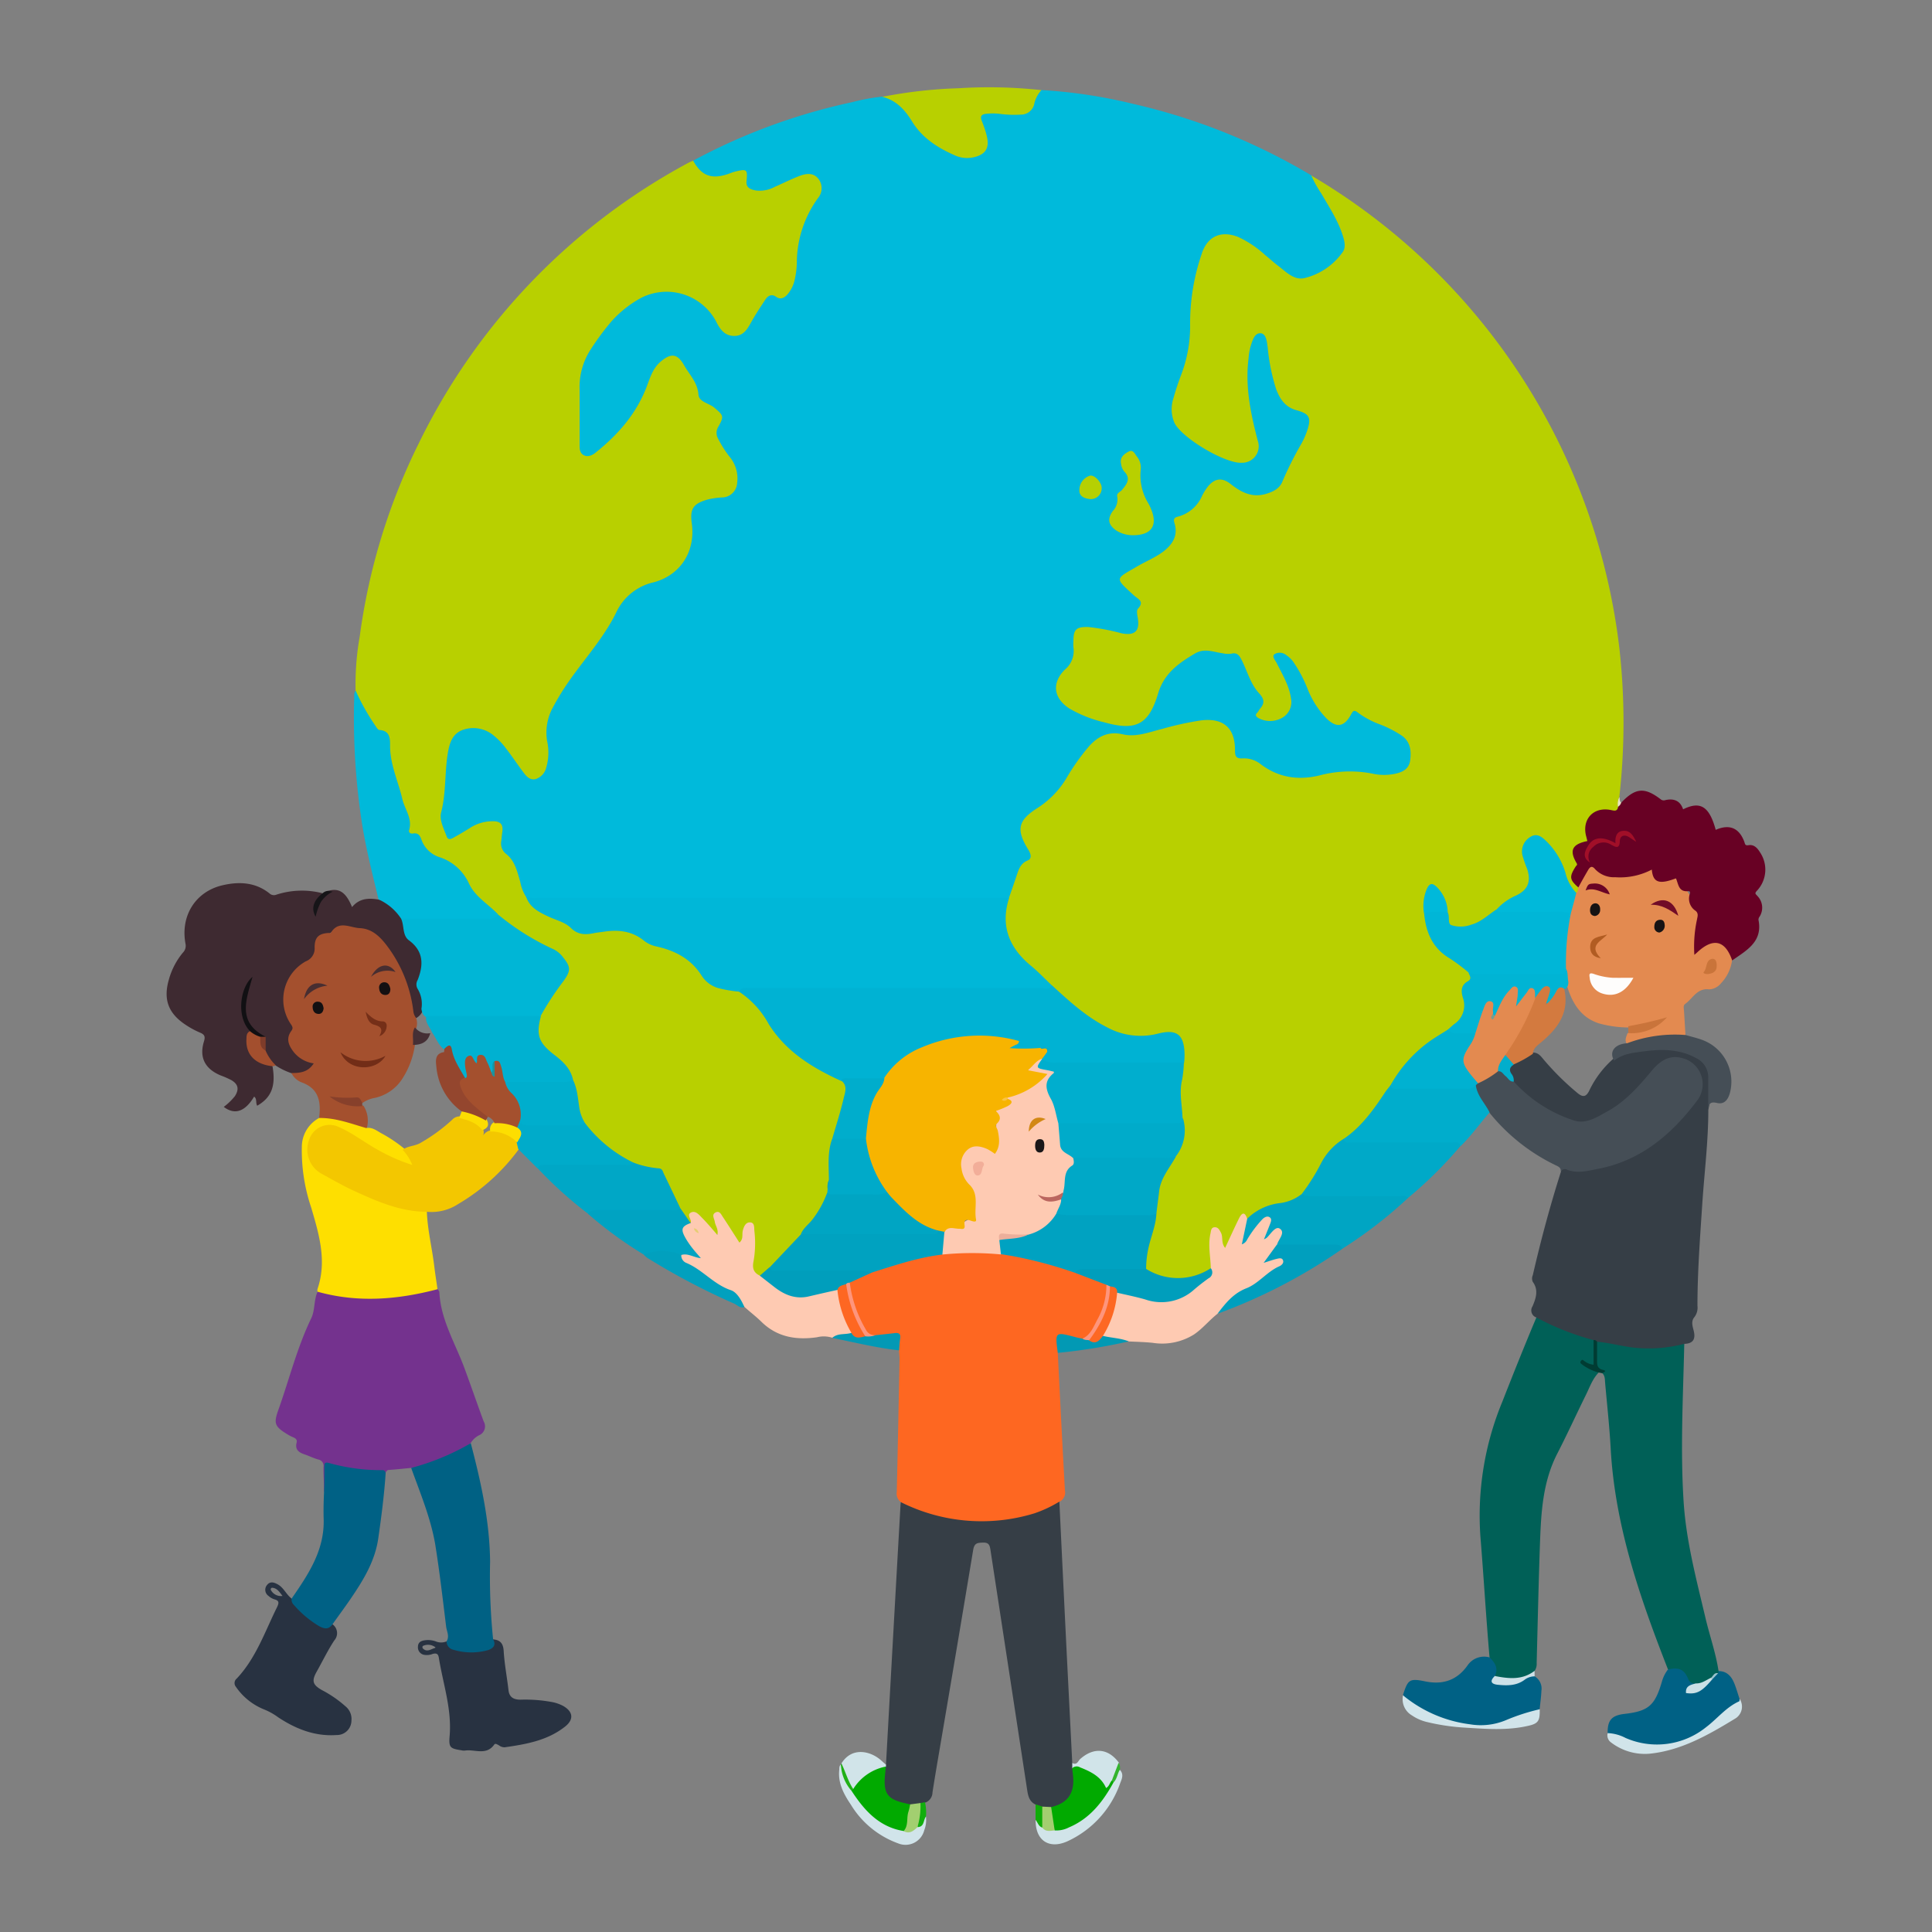 <svg id="Laag_1" data-name="Laag 1" xmlns="http://www.w3.org/2000/svg" viewBox="0 0 400 400"><rect x="0" y="0" width="400" height="400" fill="#808080" stroke="none"/><defs><style>.cls-1{fill:#283241;}.cls-2{fill:#00badb;}.cls-3{fill:#b8d000;}.cls-4{fill:#fe6721;}.cls-5{fill:#363e46;}.cls-6{fill:#74328e;}.cls-7{fill:#3e2a31;}.cls-8{fill:#006057;}.cls-9{fill:#e38a50;}.cls-10{fill:#a4502e;}.cls-11{fill:#680124;}.cls-12{fill:#fedf00;}.cls-13{fill:#454e56;}.cls-14{fill:#00b9da;}.cls-15{fill:#f3c700;}.cls-16{fill:#006184;}.cls-17{fill:#006185;}.cls-18{fill:#fecab2;}.cls-19{fill:#00a9c8;}.cls-20{fill:#00adcc;}.cls-21{fill:#00a5c3;}.cls-22{fill:#00a7c6;}.cls-23{fill:#00abca;}.cls-24{fill:#00a3c2;}.cls-25{fill:#009fbe;}.cls-26{fill:#01a0be;}.cls-27{fill:#d1e4ea;}.cls-28{fill:#d1e4e9;}.cls-29{fill:#0299b4;}.cls-30{fill:#0399b5;}.cls-31{fill:#a34f2e;}.cls-32{fill:#cde1e8;}.cls-33{fill:#003c33;}.cls-34{fill:#161518;}.cls-35{fill:#0fac08;}.cls-36{fill:#11ae0d;}.cls-37{fill:#20b017;}.cls-38{fill:#32b42c;}.cls-39{fill:#e7e2c1;}.cls-40{fill:#00b7d8;}.cls-41{fill:#b6d003;}.cls-42{fill:#00b2d3;}.cls-43{fill:#00aece;}.cls-44{fill:#00b6d7;}.cls-45{fill:#00a2c1;}.cls-46{fill:#00a8c7;}.cls-47{fill:#00b1d1;}.cls-48{fill:#00b4d4;}.cls-49{fill:#009ebc;}.cls-50{fill:#00b6d6;}.cls-51{fill:#00a2c0;}.cls-52{fill:#00aecd;}.cls-53{fill:#00aac9;}.cls-54{fill:#fe957c;}.cls-55{fill:#d37a3f;}.cls-56{fill:#02aecc;}.cls-57{fill:#01aa00;}.cls-58{fill:#a2cf70;}.cls-59{fill:#a3ce70;}.cls-60{fill:#111013;}.cls-61{fill:#7f3c2a;}.cls-62{fill:#cbe0e6;}.cls-63{fill:#99c2cd;}.cls-64{fill:#fefdfc;}.cls-65{fill:#c9743b;}.cls-66{fill:#710c27;}.cls-67{fill:#c9743a;}.cls-68{fill:#b15c22;}.cls-69{fill:#6a0425;}.cls-70{fill:#161313;}.cls-71{fill:#171314;}.cls-72{fill:#722d17;}.cls-73{fill:#87402b;}.cls-74{fill:#452f35;}.cls-75{fill:#752f18;}.cls-76{fill:#141012;}.cls-77{fill:#482e31;}.cls-78{fill:#472e31;}.cls-79{fill:#121012;}.cls-80{fill:#a10f28;}.cls-81{fill:#fdde01;}.cls-82{fill:#fcdc02;}.cls-83{fill:#fd6823;}.cls-84{fill:#fe6722;}.cls-85{fill:#e7cd74;}.cls-86{fill:#f7b400;}.cls-87{fill:#ecaf9b;}.cls-88{fill:#bb665f;}.cls-89{fill:#799e8e;}.cls-90{fill:#94462e;}.cls-91{fill:#1d929c;}.cls-92{fill:#f2ae99;}.cls-93{fill:#1a1719;}.cls-94{fill:#d28814;}.cls-95{fill:#fbc341;}</style></defs><g id="niZhZF"><path class="cls-1" d="M116.57,353.18a8.19,8.19,0,0,0-2.18-.77,30.33,30.33,0,0,0-6.59-.51c-1.29,0-2.34-.37-2.52-1.95-.31-2.72-.84-5.43-1-8.17-.11-1.59-.76-2.25-2.22-2.37,0,.89-.1,1.69-1.2,1.85a11,11,0,0,1-2.63.35c-2-.23-4.35.38-5.8-1.77a2.86,2.86,0,0,1-2.06.05,4.72,4.72,0,0,0-2.47-.28c-.75.12-1.36.41-1.37,1.35a1.56,1.56,0,0,0,1.31,1.66,3.28,3.28,0,0,0,1.76-.2c.7-.17,1.11-.07,1.25.76.86,5.4,2.72,10.64,2.24,16.25-.21,2.39.12,2.59,2.45,2.95a2.14,2.14,0,0,0,.71.06c2-.33,4.43,1.1,6.08-1.25.22-.32.66,0,1,.18a1.85,1.85,0,0,0,1.16.39c4.45-.64,8.87-1.4,12.53-4.31C118.84,356,118.68,354.37,116.57,353.18ZM90,341.21c-.8.24-1.6.92-2.43.1-.17-.17-.15-.53.11-.59a2.48,2.48,0,0,1,2.48.35C90.13,341.14,90.09,341.2,90,341.21Z"/><path class="cls-1" d="M71.51,353.26a23.89,23.89,0,0,0-4.85-3.34c-2-1.13-2.15-1.95-1.06-3.88,1.19-2.13,2.26-4.34,3.59-6.38a2.26,2.26,0,0,0-.35-3.37,3.37,3.37,0,0,1-3.48-.53,22.46,22.46,0,0,1-5-4.81c-1.14-.86-1.65-2.34-3-3-.75-.39-1.5-.55-2.09.23a1.53,1.53,0,0,0,.31,2.23,3.23,3.23,0,0,0,1.23.71c.93.26,1,.64.6,1.52-2.54,5.1-4.37,10.6-8.38,14.87a1.21,1.21,0,0,0-.18,1.74,12.88,12.88,0,0,0,5.78,4.65,13.17,13.17,0,0,1,2.95,1.64c3.61,2.39,7.59,4,12.1,3.68a3,3,0,0,0,3.08-3A3.36,3.36,0,0,0,71.51,353.26Zm-15.41-24c-.13-.2,0-.55.26-.53,1.07.08,1.53.95,2.13,1.69A2.35,2.35,0,0,1,56.1,329.23Z"/><path class="cls-2" d="M143.51,33.26a124.28,124.28,0,0,1,32.88-12.1A41,41,0,0,1,182.71,20c3.15,0,4.8,2.19,6.26,4.44a20,20,0,0,0,8.24,7,6.1,6.1,0,0,0,4.86.41A2.5,2.5,0,0,0,204,28.67a19.28,19.28,0,0,0-1.14-3.57,1.31,1.31,0,0,1,1.06-2,6.21,6.21,0,0,1,2.84-.12c.88.19,1.79.12,2.67.23,2.48.29,4.18-.5,4.83-3.08a1.75,1.75,0,0,1,1.4-1.48,104.5,104.5,0,0,1,18.87,2.84,127,127,0,0,1,37,14.84,45.54,45.54,0,0,1,6.82,11.74c1.09,2.62.46,4.58-1.71,6.39a32.61,32.61,0,0,1-3.83,2.65c-2.44,1.47-4.66,1.1-6.85-.49-2-1.48-3.89-3.17-5.87-4.72a13.85,13.85,0,0,0-4.65-2.64,4.5,4.5,0,0,0-5.9,2.9,40,40,0,0,0-2.6,14.22,36,36,0,0,1-2.56,13.29,13.52,13.52,0,0,0-1.12,5.76A5,5,0,0,0,245,89.22a35.55,35.55,0,0,0,9.69,5.71,5.75,5.75,0,0,0,1.93.37c2.4,0,3.7-1.56,3.35-3.92-.46-3-1.92-5.87-2-8.91-.1-3.61-.35-7.28.53-10.85.32-1.31.82-3,2.51-2.83s1.74,1.8,2,3.07a58.25,58.25,0,0,0,1.38,7.39c.81,2.66,1.95,4.79,5,5.49,2,.46,2.6,1.92,1.94,4.1a31.22,31.22,0,0,1-2.85,6A45,45,0,0,0,266.35,99a6.51,6.51,0,0,1-8.78,3.49,16,16,0,0,1-2.76-1.65c-1.95-1.35-3.36-1.09-4.72.84a11.77,11.77,0,0,0-.72,1.24,8.38,8.38,0,0,1-4.46,4.21,1.37,1.37,0,0,0-1.09,1.6c.45,3.4-1.54,5.35-4.17,6.87-1.81,1-3.77,1.82-5.5,3s-1.84,1.51-.34,3.13a5.07,5.07,0,0,0,1.06,1c1.37.88,2.32,1.86,1.29,3.64-.32.56-.08,1.29,0,1.94a2.88,2.88,0,0,1-3.58,3.41c-1.3-.2-2.57-.56-3.86-.83-.47-.1-.93-.23-1.4-.32-3.88-.67-4.62-.11-4.56,3.78a6.18,6.18,0,0,1-1.74,4.53c-2.8,3.06-2.31,5.85,1.39,7.82a30.6,30.6,0,0,0,9.7,3.11,5.71,5.71,0,0,0,6.06-3.21,23.22,23.22,0,0,0,1.57-4c1.36-4.51,5.15-6.36,8.93-8.21a3.37,3.37,0,0,1,2.13,0,10.37,10.37,0,0,0,3,.47c2.21-.22,3.44.79,4.23,2.76a24,24,0,0,0,3.75,6.7c.82,1,.14,1.78-.33,2.6-.76,1.33-.54,1.76,1,1.94,3,.35,4.77-1.63,4.28-4.61-.39-2.36-1.73-4.31-2.65-6.45-.35-.8-1.37-1.74-.32-2.54s2.07-.35,3,.24a6.7,6.7,0,0,1,2.26,2.74c1,1.84,1.89,3.73,2.8,5.62a14,14,0,0,0,3.37,4.82c1.48,1.25,2.7,1.23,3.79-.38.94-1.39,1.83-1.45,3.09-.58a47.9,47.9,0,0,0,6.44,3.14c2,1,3.68,2.2,4,4.65a4.37,4.37,0,0,1-3.32,5.16,9.73,9.73,0,0,1-4.45.2,26.79,26.79,0,0,0-11.92.26,13.14,13.14,0,0,1-11.12-1.83,9.83,9.83,0,0,0-5-1.82c-1.17,0-1.47-.77-1.57-1.77-.54-5.29-1.87-6.38-7.11-5.87-3.11.31-6.06,1.35-9.08,2.07a17.74,17.74,0,0,1-7.8.55,5,5,0,0,0-4.41,1.55,25.2,25.2,0,0,0-4.58,6,23.47,23.47,0,0,1-7.91,8.39c-2.79,1.71-3.16,4-1.36,6.81,1.13,1.77,1,2.55-.6,4-.79.68-.92,1.65-1.35,2.48-.83,1.6-.67,3.72-2.51,4.79a11.36,11.36,0,0,1-2.85.18H112.56a9.81,9.81,0,0,1-3.37-.3c-1.15-.49-1.39-1.58-1.67-2.61-.71-2.62-1.55-5.13-3.59-7.11-1-1-.59-2.37-.53-3.61.1-2-.26-2.35-2.18-2.26a7.42,7.42,0,0,0-3.68,1.29,23.29,23.29,0,0,1-2.94,1.72c-1.67.74-2.37.42-2.94-1.35a10.18,10.18,0,0,1-.37-6.32c.94-3,.27-6.2.89-9.26.06-.29.06-.59.12-.89.42-2.27,1.19-4.3,3.63-5.13a6.83,6.83,0,0,1,6.72,1.38,20.44,20.44,0,0,1,4.18,4.89,20.05,20.05,0,0,0,2.12,2.89c1.22,1.27,2.45,1.11,3.35-.42a6.36,6.36,0,0,0,.63-4.71c-1-4.44.75-8.09,3-11.66,2.35-3.76,5.19-7.17,7.73-10.79a51.77,51.77,0,0,0,4.79-7.78,5.57,5.57,0,0,1,3.94-3.33c.93-.23,1.8-.67,2.73-.88,3.46-.81,5.44-3.39,7.17-6.13,1.09-1.75.6-3.86.43-5.81-.25-3,.11-3.77,2.84-5a10.33,10.33,0,0,1,2.94-.79c3.38-.4,4.68-2.82,3.22-6a18.16,18.16,0,0,0-2.09-3.13c-1.35-1.87-2.35-3.77-1-6.11a1.51,1.51,0,0,0-.46-1.94A7.88,7.88,0,0,0,146.45,84a5.36,5.36,0,0,1-2.78-3.89c-.5-2-1.94-3.54-3.16-5.16a1.77,1.77,0,0,0-2.57-.33,6.74,6.74,0,0,0-3,3.9c-1.72,5.63-5.31,10-9.42,14a9.29,9.29,0,0,1-2.76,2c-1.57.65-3,.06-3.1-1.56-.2-5.73-1.28-11.68.54-17.12a25,25,0,0,1,12.66-14.76,11.87,11.87,0,0,1,15.36,4.54,18.16,18.16,0,0,0,1.26,2c1.54,1.91,3.49,1.9,4.91-.1,1.17-1.66,2.07-3.49,3.23-5.17.82-1.19,1.69-1.93,3.27-1.36,1.21.43,1.92-.45,2.41-1.38a10.26,10.26,0,0,0,1-4.15c.14-1.9.28-3.82.59-5.7A19.3,19.3,0,0,1,168.18,42a5.64,5.64,0,0,0,1.14-3,1.94,1.94,0,0,0-2.11-2.29,6.58,6.58,0,0,0-3.27.84,42.38,42.38,0,0,1-4.43,1.93,5.51,5.51,0,0,1-3.35.29c-1.18-.31-2.17-.95-2-2.35.17-1.58-.59-1.7-1.81-1.42-.94.22-1.83.57-2.76.8a5.43,5.43,0,0,1-5.81-2.22A1.32,1.32,0,0,1,143.51,33.26Z"/><path class="cls-3" d="M208.89,185.9c.53-1.52,1.05-3,1.57-4.55.44-1.28.76-2.53,2.26-3.18,1.07-.45.66-1.47.15-2.3-2.52-4.09-2.14-6,1.94-8.59a18.78,18.78,0,0,0,5.94-6.09,45.69,45.69,0,0,1,4.75-6.71c1.88-2.07,4-3.13,7-2.44,2.78.64,5.53-.5,8.24-1.16a62.38,62.38,0,0,1,8-1.74c4.43-.51,6.88,1.46,6.95,5.93,0,1.28,0,2.09,1.73,1.94a5.59,5.59,0,0,1,3.66,1.26c3.9,2.91,8.16,3.36,12.74,2.11a24.54,24.54,0,0,1,10.82-.11,11.09,11.09,0,0,0,4.1-.05c1.65-.33,3-1,3.23-2.85s.08-3.7-1.65-5a23,23,0,0,0-4.59-2.38,18,18,0,0,1-4.56-2.43c-.88-.73-1.09-.3-1.49.43-1.42,2.56-3,2.77-5.09.71a18.65,18.65,0,0,1-3.9-6.15,27,27,0,0,0-2.93-5.52,5.37,5.37,0,0,0-1.41-1.36,2.12,2.12,0,0,0-2.5-.22c-.57.49.21,1.29.5,1.87,1.16,2.35,2.55,4.59,2.93,7.24a3.74,3.74,0,0,1-1.73,4,5.06,5.06,0,0,1-5.09.06c-.56-.39-.57-.65-.13-1.1.21-.2.3-.51.5-.73,1-1.12,1-2-.12-3.22-1.81-1.94-2.46-4.6-3.64-6.93-.47-.92-.93-1.62-2.16-1.3a4.89,4.89,0,0,1-1.78-.09c-1.91-.25-3.75-1.12-5.72.05-3.39,2-6.39,4.11-7.63,8.26-1.94,6.51-4.63,7.82-11.11,6a26.28,26.28,0,0,1-7.28-2.88c-3.29-2.14-3.69-5.3-.9-8.06a5,5,0,0,0,1.75-4.62,8.67,8.67,0,0,1,0-1.25c0-2.47.6-3,3.1-2.93a44,44,0,0,1,6.83,1.29c2.77.55,3.84-.43,3.4-3.14-.11-.64-.3-1.56,0-1.91,1.46-1.56.06-2-.84-2.82-4-3.68-3.86-3.3.59-5.9,1.79-1.06,3.75-1.84,5.44-3.08,2-1.51,3.21-3.37,2.39-6-.23-.74-.05-1.11.7-1.29a7.51,7.51,0,0,0,5-4.26,11.75,11.75,0,0,1,1.25-2c1.39-1.69,2.92-1.89,4.65-.53,2.2,1.73,4.46,2.94,7.4,2.06,1.52-.46,2.84-1.13,3.4-2.64a73.11,73.11,0,0,1,3.93-7.81,16.82,16.82,0,0,0,1.15-2.61c.89-2.71.52-3.5-2.22-4.25-2.29-.63-3.39-2.27-4.17-4.28A40.62,40.62,0,0,1,262.47,72c-.17-1.17-.27-2.87-1.43-3-1.33-.12-1.75,1.57-2.13,2.75a12.54,12.54,0,0,0-.41,2.45c-.74,5.85.45,11.48,1.92,17.09a3.42,3.42,0,0,1-3.31,4.52c-3.47.22-12.63-5.24-14-8.37a7.18,7.18,0,0,1-.19-4.9c.46-1.66,1-3.3,1.62-4.92a28.21,28.21,0,0,0,1.86-10.49,44.34,44.34,0,0,1,2.4-14.57c1.16-3.64,4-4.91,7.57-3.49A22,22,0,0,1,262,52.86c.89.71,1.72,1.49,2.62,2.17,1.65,1.25,3.3,3.06,5.48,2.54a13.6,13.6,0,0,0,7.84-5.31c.76-1,.44-2.29.08-3.45-1-3.18-2.82-5.9-4.45-8.73a24.41,24.41,0,0,1-2.08-3.74,131.38,131.38,0,0,1,63.77,97.75,138.06,138.06,0,0,1,0,30.95c-.37.63.08,1.24.07,1.86a1.39,1.39,0,0,1-1.79,1.27,7.59,7.59,0,0,0-1.07-.08c-2.65,0-4.23,1.87-3.72,4.47.25,1.29.3,2.12-1.29,2.48a1.79,1.79,0,0,0-1.16,2.71,2.37,2.37,0,0,1-.18,2.63c-.9,1.39.36,2.31.86,3.38a1,1,0,0,1-.47,1.19c-1.64-.35-1.92-1.83-2.37-3a20.88,20.88,0,0,0-2.61-5.45,13,13,0,0,0-1.77-2c-.69-.61-1.44-1.18-2.41-.79a2.76,2.76,0,0,0-1.62,2.39,6.87,6.87,0,0,0,.59,3c1.2,3.82.71,5.08-2.75,7a17.38,17.38,0,0,0-3.68,2.82c-1.94,1.48-3.84,3-6.41,3.3-3.24.32-3.53.09-4.13-3a7.44,7.44,0,0,0-2-4.68c-.87-.82-1.44-.64-1.83.44a12.44,12.44,0,0,0-.34,4.25,11.37,11.37,0,0,0,5.89,9.55,9,9,0,0,1,3.25,2.71,1.8,1.8,0,0,1-.39,2.4,2.43,2.43,0,0,0-.7,2.43c.82,3.21-.43,5.51-3.14,7.18a33.21,33.21,0,0,0-12,11.46c-1.57,2.18-3,4.46-4.65,6.58a21.78,21.78,0,0,1-5.1,4.72c-2.6,1.57-4.07,4.06-5.47,6.61a22.59,22.59,0,0,1-3.29,4.82,8.45,8.45,0,0,1-4,1.85,12.28,12.28,0,0,0-6.65,2.79,1.11,1.11,0,0,1-.83.26c-.79-.39-1.2,0-1.53.69q-1,2.07-2,4.2c-.22.5-.43,1.24-1.2,1.07-.61-.14-.68-.76-.77-1.3-.15-.79-.05-2-1-2s-.54,1.26-.75,1.95a6.55,6.55,0,0,0,0,2.82,4.19,4.19,0,0,1-.34,3.12c-3.16,2.8-9.47,2.47-12.56.8a2.11,2.11,0,0,1-1-1c-.57-2.18.2-4.22.71-6.28a44,44,0,0,0,1.23-5.19c.2-4.43,1.18-8.6,4.12-12.11a9.9,9.9,0,0,0,1.37-7.94c-.86-3.68-.36-7.34.23-11a20.36,20.36,0,0,0,0-3.22c-.29-2.39-1.65-3.52-3.95-2.85-5.59,1.61-10.44.17-15-3.05a57.75,57.75,0,0,1-8.35-7,61.14,61.14,0,0,1-7.18-6.94C207.45,193.92,206.89,189,208.89,185.9Z"/><path class="cls-3" d="M143.51,33.26c1.67,3.06,3.7,3.89,7,2.84.56-.18,1.11-.43,1.68-.57,2.46-.61,2.61-.47,2.37,2-.14,1.39.9,1.69,1.88,1.9a6.52,6.52,0,0,0,4-.76c1.69-.73,3.34-1.57,5.06-2.23,1.37-.52,2.86-.77,3.94.58a3.18,3.18,0,0,1-.09,4,23,23,0,0,0-4.37,12.83,17.6,17.6,0,0,1-.45,4.08A6.85,6.85,0,0,1,163,61c-.71.76-1.46,1.06-2.35.43s-1.67-.21-2.21.62c-.91,1.39-1.84,2.78-2.67,4.22s-1.57,3.22-3.64,3.28-3.08-1.39-3.87-3a11.62,11.62,0,0,0-15.52-4.88,23.05,23.05,0,0,0-6.14,4.86,54.79,54.79,0,0,0-4.26,5.75A14.26,14.26,0,0,0,120,80.71c0,3.71,0,7.41,0,11.12,0,.91-.06,1.91.84,2.4s1.89,0,2.63-.65c4.38-3.52,8-7.62,10.18-12.91.82-2,1.31-4.22,3.08-5.75,2.12-1.85,3.51-1.76,4.88.66,1.12,2,2.82,3.58,3,6.14.11,1.52,2.22,1.75,3.33,2.72,1.88,1.62,2,1.74.73,4a2.39,2.39,0,0,0,0,2.37A22.51,22.51,0,0,0,151,94.5a7,7,0,0,1,1.62,5.49,3.17,3.17,0,0,1-3.2,3,17.75,17.75,0,0,0-2.82.41c-3.1.85-3.79,1.93-3.37,5,.77,5.66-2.22,10.59-7.81,12.14a11.29,11.29,0,0,0-7.87,6.33c-2.79,5.67-7.27,10.32-10.73,15.61-.85,1.3-1.63,2.64-2.36,4a10.84,10.84,0,0,0-1.19,6.92,11.1,11.1,0,0,1-.17,5.49,3.32,3.32,0,0,1-2.2,2.41c-1.24.29-2-.65-2.62-1.51-1.19-1.58-2.27-3.22-3.48-4.78a14.35,14.35,0,0,0-2.44-2.6,6.54,6.54,0,0,0-6.53-1.3c-2.23.8-2.79,2.85-3.12,4.86-.66,4-.33,8.2-1.38,12.24-.41,1.57.56,3.36,1.16,5,.27.73.84.53,1.33.26,1.15-.64,2.28-1.29,3.4-2a8.62,8.62,0,0,1,4.89-1.44c1.64,0,2.1.81,1.88,2.29-.1.58-.13,1.18-.2,1.77a2.75,2.75,0,0,0,1.09,2.78c1.75,1.42,2.21,3.61,2.82,5.66a8.82,8.82,0,0,0,1.12,3,12.72,12.72,0,0,0,5.53,4.11,14.88,14.88,0,0,1,4.41,2.35,4.28,4.28,0,0,0,3.71.84,29.52,29.52,0,0,1,4.61-.6A10,10,0,0,1,133,194a12,12,0,0,0,3.91,1.62,14.14,14.14,0,0,1,7.79,4.85c2,2.64,4.18,4.15,7.38,4.34a4.15,4.15,0,0,1,.7.15,10,10,0,0,1,4.84,4.12c3.93,6.83,9.9,11.17,16.87,14.4,1.35,1.27.85,2.84.61,4.32-.48,2.81-1.73,5.39-2.41,8.14-1,2.66-.3,5.45-.68,8.16a7.22,7.22,0,0,0-.3,2,4.32,4.32,0,0,1-.14.8c-.77,3.57-3.27,6.07-5.41,8.79-2.25,2.25-4.2,4.78-6.55,7-.8.62-1.29,1.69-2.49,1.75a2.35,2.35,0,0,1-1.6-3,33.45,33.45,0,0,0,.15-6.25c0-.45,0-1.1-.62-1.13s-.68.58-.82,1c-.25.81.11,2.12-1,2.25s-1.43-1.24-2-2c-.86-1.18-1.4-2.6-2.72-3.61-.4.77,0,1.35.16,2s.62,1.41,0,1.81-1.25-.4-1.76-.84c-.72-.63-1.18-1.5-1.89-2.14-1.14-1-1.42-.94-2,.57-1.62-.18-1.68-1.86-2.6-2.72a48.89,48.89,0,0,1-3-6.22,2.51,2.51,0,0,0-2.3-1.87,14.69,14.69,0,0,1-3.94-1,26.29,26.29,0,0,1-10.61-8.82,6.09,6.09,0,0,1-1.09-2.94,28.83,28.83,0,0,0-1.24-5.67,8.82,8.82,0,0,0-3.94-5.1c-3-2.14-3.67-4.91-2.66-8.28,1.21-2.88,3.22-5.27,5-7.78a2.77,2.77,0,0,0-.09-3.71,6.49,6.49,0,0,0-2.4-2.08,51.8,51.8,0,0,1-11.29-7.12c-2.72-2.41-5.52-4.72-7.13-8.14a6.06,6.06,0,0,0-3.62-3c-2.31-.84-4.31-2.06-5.28-4.49-.07-.16-.16-.41-.3-.43-2.46-.45-1.85-2.55-2.37-4.14-.78-2.44-1.6-4.87-2.3-7.34-.76-2.69-1.68-5.35-1.6-8.21a2,2,0,0,0-1.44-2.19,4,4,0,0,1-2-2c-1.22-2.14-3.08-4-3.19-6.68a56.49,56.49,0,0,1,.85-11.4,127.73,127.73,0,0,1,12.23-40A131,131,0,0,1,142.54,33.7C142.85,33.53,143.19,33.41,143.51,33.26Z"/><path class="cls-4" d="M219,280.1c.48,9.49.95,19,1.48,28.45a2.15,2.15,0,0,1-1.11,2.37,3.69,3.69,0,0,1-1.87,1.59,29,29,0,0,1-10.13,2.76,40.6,40.6,0,0,1-17.43-2.11c-1.26-.44-2.68-.76-3.39-2.13a2.23,2.23,0,0,1-.88-2.16q.31-13.77.57-27.53c0-.59-.09-1.18-.13-1.77-.68-.54-.5-1.28-.44-2s-.32-1.09-1-1a16.36,16.36,0,0,1-3.2.22,2.62,2.62,0,0,1-2.41-1.24,20.65,20.65,0,0,1-3.32-10c.7-1.23,2.08-1.36,3.2-1.91.57-.28,1.2-.42,1.78-.7a57.18,57.18,0,0,1,14.56-3.71,41.49,41.49,0,0,1,11.83-.05,66.24,66.24,0,0,1,15.5,3.78c1.64.65,3.28,1.28,5,1.81a3,3,0,0,1,1.78,1.06c.51,3.06-.64,5.74-2.09,8.27-.73,1.29-1.3,2.89-3.06,3.29a8.66,8.66,0,0,1-3.45-.63c-1.26-.4-1.61.09-1.47,1.28C219.28,278.79,219.65,279.52,219,280.1Z"/><path class="cls-5" d="M318.09,272.77a1.54,1.54,0,0,1-.8-2.31c.69-1.63,1.31-3.35.06-5.06a1.65,1.65,0,0,1,0-1.39c1.66-7.21,3.57-14.35,5.82-21.4.11-.78.6-.93,1.29-.81,5,.8,9.59-.64,14-2.88a36.55,36.55,0,0,0,12.28-10.81c2-2.63,1.79-5.29-.32-7.27a4.76,4.76,0,0,0-6.38-.35,18.54,18.54,0,0,0-3,3.08c-3,3.6-6.47,6.7-11,8.39a7.16,7.16,0,0,1-6.07-.13c-4-2-8.05-4-10.81-7.74a10.48,10.48,0,0,0-.6-1.65,1.51,1.51,0,0,1,.73-2.32,35.3,35.3,0,0,1,4.06-2.19c1.21-.05,1.75.88,2.41,1.63a55.86,55.86,0,0,0,6.89,6.78c1.08.87,1.72.76,2.35-.46a20.52,20.52,0,0,1,5.31-6.92,12,12,0,0,1,5.57-1.74c3.92-.55,7.83-.59,11.48,1.41a4.91,4.91,0,0,1,2.79,4.43,24,24,0,0,1-.46,6.72c0,6.51-.82,13-1.25,19.46-.46,7-1,14.05-1,21.09a3.25,3.25,0,0,1-.62,2.35c-.73.83-.41,1.85-.18,2.74.45,1.73,0,2.75-1.9,2.81a4.46,4.46,0,0,1-2.74,1.13c-5.1.91-10.07.1-15-1.13-.38-.09-.74-.27-1.12-.34a48.88,48.88,0,0,1-10.15-3.81C319.07,273.76,318.37,273.52,318.09,272.77Z"/><path class="cls-5" d="M186.51,311a37.3,37.3,0,0,0,27.65,2.32,25.41,25.41,0,0,0,5.17-2.43q.76,15.88,1.54,31.77L222,365a6.12,6.12,0,0,1,.43,1.1c.54,2.57.78,5-1.58,7a4.78,4.78,0,0,1-3.16,1.37,13.08,13.08,0,0,1-1.77,0,2,2,0,0,1-1.5-.85c-1.31-.61-1.57-1.79-1.76-3.06q-3.8-24.88-7.61-49.75c-.15-1-.42-1.47-1.54-1.43s-1.73.07-2,1.38q-3.4,20.49-6.9,41c-.53,3.11-1.07,6.23-1.55,9.36a2.27,2.27,0,0,1-1.55,2.11c-.16.42-.54.47-.9.57a10.09,10.09,0,0,1-2.26.31c-5.41-1.08-6.51-2.79-5.26-8.18a1.43,1.43,0,0,1,.34-.5q1.48-26.81,3-53.61C186.44,311.5,186.48,311.27,186.51,311Z"/><path class="cls-6" d="M67.09,308.89c0-1.73-.13-3.45-.11-5.17a1.34,1.34,0,0,0-1.1-1.55c-1-.28-1.89-.74-2.84-1.06-1.19-.4-2-1-1.63-2.43.16-.58-.18-.88-.67-1.09a8.53,8.53,0,0,1-1-.49c-2.94-1.77-3.17-2.32-2-5.5,2.2-6.23,3.8-12.66,6.69-18.65.82-1.69.52-3.76,1.32-5.52,1.57-.52,3,.26,4.53.47a51.35,51.35,0,0,0,17.35-.81c1-.2,2-.61,3-.17.12.2.32.39.33.6.28,5.71,3.27,10.52,5.18,15.69,1.37,3.69,2.64,7.41,4,11.08a2,2,0,0,1-.89,2.84,4.17,4.17,0,0,0-1.81,1.67,22.77,22.77,0,0,1-12.34,5.12c-1.52.14-3,.31-4.54.41-.46,0-.57.32-.74.62a43.92,43.92,0,0,1-10.46-1.22c-1.64-.4-1.6-.35-1.71,1.42C67.6,306.4,68.16,307.78,67.09,308.89Z"/><path class="cls-7" d="M67.89,184.45c2.31-.65,3.72.23,5,3.35,1.5-1.83,3.45-1.91,5.49-1.55,2.52.25,3.82,2.07,5.08,3.95a12.06,12.06,0,0,0,3.06,5.73c1.64,1.63,1.54,3.82.85,5.9a4.78,4.78,0,0,0,.09,3.95,4.86,4.86,0,0,1,.22,3,3.08,3.08,0,0,1-1.51,2c-1.13-.35-1-1.35-1.16-2.2-1.1-5.28-2.89-10.22-6.87-14.11-2.17-2.12-4.94-2.34-7.67-2.13-1.35.1-2.54,1.28-3.92,1.78-.85.31-1,1.46-1,2.36a3.1,3.1,0,0,1-1.8,2.84A9.39,9.39,0,0,0,59.1,209a5.23,5.23,0,0,0,1.22,2.55,1.91,1.91,0,0,1,.45,2c-.85,2.57,0,4.42,2.5,5.63.65.32,1.78.21,1.76,1.22s-1.06,1.5-2,1.86a2.81,2.81,0,0,1-2.75-.09,14,14,0,0,1-3.22-1.58c-1.57-.51-2.06-1.86-2.51-3.24a20.07,20.07,0,0,0-.23-2.31c-4.11-3.22-4.84-6-3.13-10.91a10.05,10.05,0,0,0,.67,9.37c-1,3.58,0,5.38,3.5,6.67.38.14.81.21,1.06.59.71,4.08-.21,6.47-3.17,8.17-.36-.6,0-1.44-.64-1.89-1.84,3.1-4,3.87-6.28,2.13a12.73,12.73,0,0,0,2.3-2.22c.9-1.41.72-2.45-.71-3.31a19.47,19.47,0,0,0-2.28-1c-3.21-1.36-4.42-3.71-3.42-7,.31-1,.16-1.45-.81-1.85a17.86,17.86,0,0,1-3-1.63c-3.61-2.39-4.64-5.29-3.43-9.41a15,15,0,0,1,2.88-5.51,2,2,0,0,0,.56-1.77c-1.12-5.78,2-10.88,7.67-12.19,3.41-.79,6.78-.64,9.69,1.68a1.36,1.36,0,0,0,1.45.27,17.13,17.13,0,0,1,9.52-.3c-.65,1.39-1.79,2.58-1.69,4.11.45-1.71,1-3.51,3-4.25C68.3,184.69,67.91,184.65,67.89,184.45Z"/><path class="cls-8" d="M330.65,277.79c2.42.21,4.76.84,7.16,1.17a29.16,29.16,0,0,0,10.9-.73c-.24,10.91-.84,21.83-.13,32.75.53,8.12,2.63,16,4.49,23.87.86,3.71,2.16,7.31,2.73,11.09a.39.39,0,0,1,.11.3c0,.11,0,.16-.05.16a12.31,12.31,0,0,1-1.55,1.34,6.19,6.19,0,0,1-3.22,1.2c-.6,0-1.35,0-1.58-.58-.74-2-2.4-2.41-4.17-2.72-5.79-14.8-11-29.75-11.87-45.83-.25-4.52-.75-9-1.15-13.55-.06-.69,0-1.46-.64-2C329.78,283.14,329.79,280.73,330.65,277.79Z"/><path class="cls-8" d="M318.09,272.77a54.59,54.59,0,0,0,11.83,4.68c.75,1.52.4,3.15.28,4.7-.11,1.33-1.12.52-1.76.43.66.78,2.11.39,2.55,1.59-1.28,1.31-1.84,3-2.63,4.6-2,4.05-3.88,8.18-5.95,12.2-3.08,6-3.36,12.48-3.59,19-.28,8.1-.46,16.21-.67,24.32a2.62,2.62,0,0,1-.44,1.68c-1.09,1.88-3,1.86-4.79,2a6.55,6.55,0,0,1-3.26-.58c-.51-1.36-.64-2.85-1.26-4.18-.73-8.33-1.21-16.68-1.89-25a61.61,61.61,0,0,1,4.53-28C313.34,284.34,315.66,278.54,318.09,272.77Z"/><path class="cls-9" d="M326.38,184.84c.37-.29.33-.71.37-1.11a7.65,7.65,0,0,1,1.51-3.59c.5-.78,1.24-1.25,2.12-.59,3.29,2.51,6.77,1.7,10.25.59.94-.31,1.63-.66,2,.68s1.54,1.44,2.64,1c1.28-.47,1.77,0,2.72,1a14.24,14.24,0,0,1,2.81,4.5,6.89,6.89,0,0,1,.8,4.39,12.73,12.73,0,0,0-.28,4.81c1.69-1.52,3.51-2.32,5.56-1.08a3.05,3.05,0,0,1,1.72,3.41,8.5,8.5,0,0,1-2.28,4.72,3.36,3.36,0,0,1-2.46,1.27c-2.51-.31-3.37,1.88-4.95,3-.49.34-.28,1-.25,1.51l.3,5a2.08,2.08,0,0,1-1.67.47,28.57,28.57,0,0,0-9.36,1.4,1.58,1.58,0,0,1-1,0c-.67-.74-.25-1.49,0-2.23a2,2,0,0,1,1.46-.55,11,11,0,0,0,5.88-2.28,20.55,20.55,0,0,1-7.23,1.57,23.63,23.63,0,0,1-6-.85c-3.38-1.1-5.15-3.61-6.28-6.76-.24-.67-.36-1.37-.58-2a18,18,0,0,0-.4-2.63c-.44-3.78.26-7.47.95-11.15C325.18,187.75,325.23,186.09,326.38,184.84Z"/><path class="cls-10" d="M60.33,222.16c1.76,0,3.44-.14,4.62-2a6.42,6.42,0,0,1-4.14-2.35c-1.07-1.38-1.66-2.79-.49-4.38.36-.48.28-.78,0-1.24a9.05,9.05,0,0,1,3-13.16,2.83,2.83,0,0,0,1.82-2.87c0-2.13.86-2.86,2.85-3,.17,0,.45.06.49,0,1.62-2.72,4-1.08,6-1,2.77.12,4.5,2.08,6,4.14a28,28,0,0,1,5.09,13,2.72,2.72,0,0,0,.59,1.47,3.42,3.42,0,0,1,0,2.21,30.89,30.89,0,0,0-.25,3.34,17.42,17.42,0,0,1-2.77,7.26,9.07,9.07,0,0,1-5.46,3.71,6.4,6.4,0,0,0-2.62,1.06c-1.85-1.19-4.12-.22-5.62-.92,1.49,1,3.78.79,5.82,1.51a5.71,5.71,0,0,1,.67,4.66c-.1.07-.21.18-.3.17-3.22-.65-6.4-1.42-9.57-2.29.44-3.3,0-6.12-3.68-7.41A4,4,0,0,1,60.33,222.16Z"/><path class="cls-11" d="M358.63,198.85c-1.42-4.16-3.91-4.76-7.18-1.73-.15.15-.32.28-.65.57a26.36,26.36,0,0,1,.54-7.3c.11-.63.37-1.27-.28-1.81a3,3,0,0,1-1.21-3.48c.11-.33.08-.63-.34-.59-2,.19-2-1.46-2.52-2.66-3.48,1.32-4.76.89-5-1.81a14.16,14.16,0,0,1-7.56,1.58,5.34,5.34,0,0,1-4.19-1.68c-.67-.81-1.08-.43-1.46.23-.69,1.18-1.36,2.37-2,3.56-1.84-1.6-1.91-2.21-.53-4.36.13-.2.41-.26.16-.68-1.55-2.63-.91-3.92,2.24-4.56-.08-.29-.14-.58-.22-.87-1-3.54,1.38-6.25,5-5.57.78.15,1.4.4,1.59-.66a1.25,1.25,0,0,1,.66-.87c2.93-3.06,4.8-3.23,8.13-.69a1,1,0,0,0,1,.18c1.75-.38,3.05.11,3.66,1.91,3.58-1.78,5.43-.6,6.75,4.25,2.83-1.23,4.83-.42,5.91,2.44.17.47.14.86.86.74,1.18-.2,1.87.61,2.42,1.5a6.39,6.39,0,0,1-.72,8c-.51.56-.09.67.15,1a3.46,3.46,0,0,1,.46,4.29,1.1,1.1,0,0,0-.23.65C365,195,361.58,196.77,358.63,198.85Z"/><path class="cls-12" d="M66.06,231.47c3.41-.06,6.55,1.15,9.74,2.08,1.17-.22,2.06.44,3,1a29.38,29.38,0,0,1,4.88,3.25,7.92,7.92,0,0,1,1.77,2.45c.38.87,0,1.29-.89,1.1a15,15,0,0,1-3.34-1.26A54.27,54.27,0,0,1,74,236a28.23,28.23,0,0,0-3.43-1.94c-2.18-1-4.15-.78-5.4.7a5.22,5.22,0,0,0,1.38,7.65c6,3.57,12.3,6.62,19.29,7.89.85.15,1.83-.15,2.54.59.14,3.81,1.08,7.51,1.53,11.27.19,1.59.45,3.18.67,4.76-8.24,2.17-16.52,2.85-24.85.51a2,2,0,0,1,0-.54c2-5.84.32-11.36-1.32-16.94a36.89,36.89,0,0,1-1.92-12.48A6.82,6.82,0,0,1,66.06,231.47Z"/><path class="cls-13" d="M313.4,223.9a28.45,28.45,0,0,0,12.24,8c2.62,1,5-.61,7.22-1.84,3.72-2.05,6.47-5.21,9.15-8.42,1.55-1.85,3.43-3.24,6-2.64a5.58,5.58,0,0,1,3.26,9c-5.21,6.91-11.6,12.31-20.41,14-2,.39-4.2,1-6.34.21a1,1,0,0,0-1.4.34c.09-.64-.26-.93-.81-1.19a39.68,39.68,0,0,1-14-11.07,8.24,8.24,0,0,1-3.11-5.6,1.56,1.56,0,0,1,.48-.63c1.53-.75,2.77-2,4.4-2.6C311.76,221.61,312.39,223,313.4,223.9Z"/><path class="cls-14" d="M83.05,190.21a10.92,10.92,0,0,0-4.68-4c-1.25-5.21-2.58-10.4-3.42-15.7A143.13,143.13,0,0,1,73.35,144a1.34,1.34,0,0,1,.29-1,46.36,46.36,0,0,0,4,7.14c.26.38.6,1,.92,1,2.22.13,2.21,1.85,2.2,3.25,0,3.91,1.68,7.37,2.53,11,.49,2.16,2.15,4.05,1.41,6.49-.16.51.33.77.79.69,1.15-.2,1.49.47,1.82,1.41a5.85,5.85,0,0,0,3.81,3.53,10.13,10.13,0,0,1,6,5.47c1.27,2.69,4,4.23,6,6.33-.19,1.58-1.48,1.36-2.46,1.39-3.59.1-7.17,0-10.76,0-1.55,0-3.11,0-4.66,0A3.58,3.58,0,0,1,83.05,190.21Z"/><path class="cls-15" d="M88.41,250.89c-5.27,0-10-2-14.66-4.13-2.45-1.1-4.79-2.44-7.14-3.74A5.67,5.67,0,0,1,64,236a4.44,4.44,0,0,1,6.23-2.63c2.85,1.26,5.3,3.21,8,4.69a37.08,37.08,0,0,0,7.13,3.13,9.67,9.67,0,0,0-2-3.13c1.1-.86,2.55-.73,3.76-1.47a35.7,35.7,0,0,0,6.49-4.75,2.12,2.12,0,0,1,1.59-.71c1.87.41,3.76.8,4.83,2.68a1.69,1.69,0,0,1,0,1.28,2.44,2.44,0,0,1,1.86-1.12,6.11,6.11,0,0,1,5.36,2.41c.24.51.62,1,.15,1.58a41.81,41.81,0,0,1-12.5,11.3A10.06,10.06,0,0,1,88.41,250.89Z"/><path class="cls-16" d="M85.13,303.92a49.9,49.9,0,0,0,12.34-5.12c2.11,8.06,3.92,16.14,4,24.58a128.11,128.11,0,0,0,.62,16c.69,1.26,0,1.92-1.09,2.27a12.74,12.74,0,0,1-7.06-.07,1.77,1.77,0,0,1-1.48-1.77c.67-1.06,0-2.09-.1-3.11-.7-5.67-1.35-11.36-2.26-17C89.16,314.25,87,309.13,85.13,303.92Z"/><path class="cls-17" d="M68.84,336.29c-.77,1.09-1.61,1-2.73.41a21.6,21.6,0,0,1-5.3-4.45,1.44,1.44,0,0,1-.42-1.3c3.45-5,6.84-10,6.62-16.53-.06-1.84,0-3.69.08-5.53s.06-3.45.07-5.17c0-.59,0-1.07.85-.85a39.93,39.93,0,0,0,11.24,1.51c.35,0,.48.3.6.57-.3,4.53-.88,9-1.53,13.53-.68,4.77-3.12,8.71-5.75,12.57C71.36,332.82,70.08,334.54,68.84,336.29Z"/><path class="cls-18" d="M250.68,262.57c-.05-2.37-.6-4.74-.08-7.12.13-.58.11-1.32.86-1.36s1,.54,1.3,1.08c.52.93,0,2.14.89,3.2,1-2.14,1.9-4.14,2.87-6.11.5-1,1.13-1.61,1.67,0,.63,1.39-.28,2.63-.35,4a18.86,18.86,0,0,1,2.8-3.67c.68-.6,1.41-1.37,2.35-.77s.4,1.6.16,2.43a4.12,4.12,0,0,1-.4.91c.75-.59,1.5-1.77,2.52-1s.25,1.87-.16,2.79a9.5,9.5,0,0,1-.49.95,30.68,30.68,0,0,1-1.84,2.7,10.77,10.77,0,0,1,1.89-.39c.49,0,1,.09,1.19.63a1.25,1.25,0,0,1-.35,1.31,1,1,0,0,1-.26.24c-3.19,1.54-5.46,4.52-8.86,5.71a4.59,4.59,0,0,0-2,1.74,7.73,7.73,0,0,1-2.34,2.18c-1.69,1.32-3,3-4.82,4.25a12.41,12.41,0,0,1-8.56,1.75c-1.66-.17-3.32-.21-5-.29-1.81-.16-3.69.09-5.37-.89a.88.88,0,0,1-.08-1c1.58-2.49,2-5.38,2.85-8.12.71-.57,1.48-.29,2.22-.12,1.92.44,3.82.94,5.76,1.28a7.62,7.62,0,0,0,6.44-1.33C247.39,266,249.85,265.15,250.68,262.57Z"/><path class="cls-18" d="M143,253.22c.29-.75-1-1.74.14-2.22.92-.38,1.64.56,2.24,1.17,1,1,2,2.19,3.14,3.51.28-1.21-.43-1.91-.53-2.72-.09-.66-.73-1.48.15-1.93s1.2.49,1.57,1c1.14,1.72,2.24,3.47,3.38,5.24.87-.76.5-1.67.69-2.45s.56-1.78,1.52-1.74.83,1.06.88,1.72a21.73,21.73,0,0,1-.15,6.24c-.32,1.46-.06,2.44,1.3,3.07a6,6,0,0,1,2.89,1.7,9.59,9.59,0,0,0,8.59,1.82c1.54-.33,3-1.17,4.7-.74a3.65,3.65,0,0,1,.69,2,16.21,16.21,0,0,0,1.66,5.08,2.74,2.74,0,0,1,.53,2c-1.18,1-2.76.42-4.06,1a5.75,5.75,0,0,0-3.16-.11c-4.31.62-8.28,0-11.55-3.22-1.1-1.08-2.32-2-3.48-3.05-1.89-2.48-4.64-3.78-7.2-5.37-1.76-1.09-3.25-2.6-5.12-3.56-.73-.37-1.24-1-.76-1.89a3.08,3.08,0,0,1,3,0,12.62,12.62,0,0,1-2.84-4.28C140.61,253.8,141.16,253.14,143,253.22Z"/><path class="cls-19" d="M269.5,247.21a41.83,41.83,0,0,0,4.05-6.45,12.82,12.82,0,0,1,4.68-5,24.27,24.27,0,0,0,4.26.18c5.88,0,11.76,0,17.64,0,.86,0,2.37-.51,2.21,1.37A86.39,86.39,0,0,1,291.54,248a25.74,25.74,0,0,1-5.19.19c-4.72,0-9.44,0-14.16,0C271.2,248.19,270.1,248.35,269.5,247.21Z"/><path class="cls-20" d="M302.34,237.35c-.2-1.19-1.15-.82-1.85-.83-6.85,0-13.7,0-20.54,0-.64,0-1.52.35-1.72-.75,3.64-2.49,6.14-6,8.52-9.59.35-.54.78-1,1.17-1.54a175.71,175.71,0,0,0,17.63,0c.26,2.24,1.93,3.77,2.85,5.68C306.35,232.65,304.58,235.21,302.34,237.35Z"/><path class="cls-3" d="M215.62,18.66a6.12,6.12,0,0,0-1.52,3,2.81,2.81,0,0,1-2.77,2.07,22.91,22.91,0,0,1-4.46-.17,12.54,12.54,0,0,0-2.67,0c-1,.09-1.31.51-.93,1.47s.76,2,1,3c.68,2.58-.18,4-2.78,4.55a6.08,6.08,0,0,1-3.85-.44c-3.54-1.56-6.72-3.59-8.81-7-1.47-2.4-3.28-4.39-6.16-5.09a97.25,97.25,0,0,1,15.78-1.78A100,100,0,0,1,215.62,18.66Z"/><path class="cls-21" d="M269.5,247.21a4.25,4.25,0,0,0,2.43.43c5.92,0,11.84,0,17.76,0,.63,0,1.33-.24,1.85.37a92.23,92.23,0,0,1-13.6,10.51c-3.67-.55-7.36-.16-11-.29-.87,0-1.81.15-2.54-.55.31-1.13,1.79-2.48.57-3.3-.9-.6-1.86,1.08-2.69,1.88a2.79,2.79,0,0,1-.59.33c.48-1.21.9-2.23,1.3-3.26.18-.45.35-1-.12-1.31s-1-.05-1.43.33a23.91,23.91,0,0,0-3.22,4.27,1.83,1.83,0,0,1-1.11,1c.39-1.84.75-3.57,1.12-5.31a11.56,11.56,0,0,1,6.95-3.24A9.16,9.16,0,0,0,269.5,247.21Z"/><path class="cls-17" d="M308.4,343.15c1.11,1.08,1.9,2.25,1.08,3.87,0,1,.54,1.29,1.48,1.38a10.48,10.48,0,0,0,5.16-1.16c.52-.23,1-.76,1.61-.17a2.94,2.94,0,0,1,1.4,3c-.05,1.24-.23,2.48-.35,3.72-.28.74-.95.84-1.59,1a17.06,17.06,0,0,0-3.42,1c-7.39,3.28-14.18,1.47-20.66-2.54a5.73,5.73,0,0,1-2.63-2.34c1-3.14,1.31-3.47,4.53-2.81,3.74.78,6.68-.23,8.86-3.34A4.14,4.14,0,0,1,308.4,343.15Z"/><path class="cls-17" d="M345.34,345.64c2.22-.48,3.32-.07,4.16,1.91a1.43,1.43,0,0,0,1.62,1c.05.87-1.13.55-1.24,1.27,1.37.38,1.49.32,4.17-2,.65-.34,1-1.06,1.67-1.36l.08-.48c1.77,0,2.69,1.12,3.28,2.57.42,1.05.72,2.14,1.08,3.21.27.76-.28,1.09-.77,1.42-2,1.32-3.67,3-5.52,4.52-5.32,4.33-11.29,5-17.59,2.51-1.14-.45-2.46-.49-3.43-1.35-.06-2.66.8-3.67,3.36-4,5.07-.57,6.41-1.69,7.87-6.7A7.37,7.37,0,0,1,345.34,345.64Z"/><path class="cls-22" d="M131.14,240.7a19.3,19.3,0,0,0,5.18,1.19c.83,0,.9.66,1.14,1.16,1.13,2.33,2.24,4.68,3.35,7-.28,1.25-1.33,1-2.13,1-3.27.07-6.55,0-9.83,0a65.24,65.24,0,0,0-7.13.22,85.54,85.54,0,0,1-10.39-9.38c.14-1.37,1.24-1.26,2.14-1.28,3.21-.08,6.43,0,9.64,0C125.79,240.6,128.46,240.56,131.14,240.7Z"/><path class="cls-23" d="M131.14,240.7c-.52.75-1.3.46-2,.47-5.28,0-10.56,0-15.84,0-.75,0-1.59-.18-2,.74l-4-4-.33-1.4a6.43,6.43,0,0,0-.18-3.48c.21-.57.12-1.43,1.16-1.19a4.37,4.37,0,0,0,2.24.54c3.58,0,7.17.1,10.75-.1A27.8,27.8,0,0,0,131.14,240.7Z"/><path class="cls-24" d="M121.72,251.3c.61-.86,1.53-.79,2.42-.79,5,0,9.91,0,14.86,0,.62,0,1.33.23,1.81-.43l2.17,3.14c-2,.73-2.12,1.36-.79,3.55a18.76,18.76,0,0,0,1.34,1.87c.47.6,1,1.16,1.57,1.85-1.46-.13-2.65-1.07-4-.67a48.37,48.37,0,0,0-7.8-.06A84.45,84.45,0,0,1,121.72,251.3Z"/><path class="cls-13" d="M336.87,216A28.13,28.13,0,0,1,349,214.29c1.19.35,2.42.62,3.58,1.07a9.19,9.19,0,0,1,5.62,10.76c-.34,1.38-1.09,2.61-2.69,2.24s-1.71.33-1.84,1.42c0-2.2,0-4.4,0-6.6a4.36,4.36,0,0,0-2.53-4.12c-3.49-1.92-7.23-1.87-10.94-1.37-2,.27-4.26.46-6,1.92C333.07,217.77,334.3,216.15,336.87,216Z"/><path class="cls-25" d="M264.36,257.69H276c.77,0,1.59-.11,1.95.84A113,113,0,0,1,252.06,272c1.65-2.14,3.24-4.21,6-5.28,2.53-1,4.26-3.43,6.81-4.55.47-.2,1-.7.75-1.28s-.92-.33-1.4-.23c-.74.18-1.46.45-2.6.8Z"/><path class="cls-26" d="M133.25,259.75a10.28,10.28,0,0,1,7.8.06,1.67,1.67,0,0,0,1.09,1.68c3.33,1.41,5.64,4.44,9.18,5.63,1.26.42,2.18,2.06,2.8,3.49-.9.33-1.46-.43-2.14-.72a143.18,143.18,0,0,1-17.93-9.44A5.81,5.81,0,0,1,133.25,259.75Z"/><path class="cls-27" d="M332.85,358.82a8.77,8.77,0,0,1,3.7,1,16.22,16.22,0,0,0,16.67-2.22c2.32-1.75,4.13-4.14,6.86-5.36.09,0,.06-.34.08-.52a2.89,2.89,0,0,1-1,4.15c-5.5,3.35-11.14,6.58-17.68,7.22a11.5,11.5,0,0,1-8-2.39A1.78,1.78,0,0,1,332.85,358.82Z"/><path class="cls-27" d="M290.48,351a27.11,27.11,0,0,0,13.89,6,13.49,13.49,0,0,0,7.35-.83,42.47,42.47,0,0,1,7.06-2.29c.05,2.43-.26,3-2.6,3.48-4.18.93-8.44.61-12.66.34a44.74,44.74,0,0,1-8.27-1.22,9.32,9.32,0,0,1-2.92-1.32A3.87,3.87,0,0,1,290.48,351Z"/><path class="cls-27" d="M191.71,376.1a5.9,5.9,0,0,1-.35,2.82,4,4,0,0,1-5.41,2.73,19,19,0,0,1-9.78-8c-1.48-2.2-2.74-4.51-2.4-7.32,0-.36,0-.72.33-1,.85,1.7,1.32,3.59,2.47,5.14,2.61,3.84,5.58,7.22,10.43,8.2,1.11.46,2-.14,2.83-.68C190.83,377.75,190.65,376.32,191.71,376.1Z"/><path class="cls-28" d="M231.84,366.42c1,1,.29,2.13,0,3A20.73,20.73,0,0,1,221,381.22c-3.86,1.73-6.67-.23-6.58-4.44.83.08,1,.94,1.67,1.3a3.14,3.14,0,0,0,2.25.47c4.45-.29,7.14-3.28,9.72-6.38a21.69,21.69,0,0,0,2.16-3.29C230.87,368.14,230.75,366.88,231.84,366.42Z"/><path class="cls-28" d="M222,366.09l0-1.08c1,.53,1.21-.45,1.67-.85,2.81-2.47,5.8-2.19,8,.81a7.66,7.66,0,0,1-1.15,3.69,6.93,6.93,0,0,1-.83,1.38c-.5.52-.9.52-1.27-.12C226.92,367.49,224.56,366.6,222,366.09Z"/><path class="cls-28" d="M183.43,365.35l0,.4c-.44.63-1.17.75-1.79,1.05-1.59.78-3.17,1.56-4.13,3.17a.85.85,0,0,1-.85.51,10.08,10.08,0,0,1-2.43-5.41c2.13-3.43,5.89-2.54,8-.77C182.63,364.64,183,365,183.43,365.35Z"/><path class="cls-29" d="M228.35,276.58c1.77.43,3.63.45,5.35,1.14A118.75,118.75,0,0,1,219,280.1c-.58-4.38-.58-4.38,3.59-3.28.52.14,1,.23,1.56.34s.95-.16,1.41,0C226.65,277.86,227.41,276.77,228.35,276.58Z"/><path class="cls-30" d="M172.31,277c1.13-1.06,2.66-.61,4-1.05a5.22,5.22,0,0,0,3,.36,3.16,3.16,0,0,0,2,.12c1.29-.14,2.58-.26,3.87-.42.88-.12,1.35.1,1.19,1.12-.13.81-.15,1.63-.22,2.45C181.42,279.05,176.88,277.92,172.31,277Z"/><path class="cls-31" d="M56.47,220.75c-3.69-.36-5.68-2.47-5.44-5.75,0-.61.08-1.2.73-1.51,1-.05,1.5.79,2.29,1.1.51.91.22,2.06.93,2.9a9.29,9.29,0,0,0,2.13,3.09Z"/><path class="cls-32" d="M317.73,347.07a3.47,3.47,0,0,0-2.13.75c-1.65,1.2-3.54,1.19-5.43,1-1.36-.12-1.86-.69-.69-1.82,2.86.55,5.69.89,8.23-1.07Z"/><path class="cls-33" d="M331,284.17a10.36,10.36,0,0,1-3.34-1.58c-.27-.24-.67-.39-.34-.83s.51-.08.76.07a3.69,3.69,0,0,0,1.85.72v-5.1a.73.73,0,0,1,.73.34c0,1.24,0,2.49,0,3.73,0,1-.07,1.81,1.28,2.12.8.18.1.51-.25.65Z"/><path class="cls-34" d="M67.89,184.45l1,.15a6.23,6.23,0,0,0-2.48,2.2,12.68,12.68,0,0,0-1.06,3c-1-1.7-.45-3.44,1.51-4.92A1.72,1.72,0,0,1,67.89,184.45Z"/><path class="cls-35" d="M215.79,378.38c-.78-.25-.93-1.06-1.39-1.6l0-3.21,1.45.47A4.18,4.18,0,0,1,215.79,378.38Z"/><path class="cls-36" d="M191.71,376.1c-.58.73-.29,2.15-1.74,2.18a8.66,8.66,0,0,1,.63-5l.91-.16A9.75,9.75,0,0,1,191.71,376.1Z"/><path class="cls-37" d="M174.2,365.07c.86,1.76,1.36,3.68,2.45,5.33a.42.42,0,0,1-.35.37,8.79,8.79,0,0,1-2.2-5.41A.56.56,0,0,0,174.2,365.07Z"/><path class="cls-38" d="M230.2,368.62c.46-1.22.93-2.44,1.39-3.65a1.81,1.81,0,0,1,.25,1.45c-.5.83-.56,1.88-1.29,2.6C230.32,369,230.28,368.78,230.2,368.62Z"/><path class="cls-39" d="M335.65,166.16a1.42,1.42,0,0,1-.66.87,3.18,3.18,0,0,1,.28-2C335.4,165.41,335.24,165.88,335.65,166.16Z"/><path class="cls-40" d="M153,205.31a26.07,26.07,0,0,1-4.38-.76,6.11,6.11,0,0,1-3.35-2.54c-2.2-3.49-5.5-5.2-9.38-6.06a6.15,6.15,0,0,1-2.56-1.19c-2.45-2-5.26-2.31-8.25-1.87-.71.11-1.42.16-2.12.31-1.75.36-3.32.36-4.76-1.07-1.23-1.22-3-1.59-4.58-2.33-2-.94-4-1.89-4.73-4.26a3.84,3.84,0,0,0,2.26.36h97.78c-1.86,5.78,0,10.34,4.54,14.07,1.46,1.2,2.77,2.59,4.16,3.9.33.88-.35,1-.91,1.15a11.43,11.43,0,0,1-2.68.13H157.25A32.38,32.38,0,0,0,153,205.31Z"/><path class="cls-3" d="M234.36,110.81a6.46,6.46,0,0,1-3.29-1c-1.64-1.18-1.83-2.37-.68-4a3.49,3.49,0,0,0,.93-2.94c-.21-.78.58-1,.93-1.38,1-1.22,2-2.38.46-3.93A3.1,3.1,0,0,1,232.1,96c-.29-1.32.63-2,1.58-2.51s1.3.55,1.73,1.07a3.63,3.63,0,0,1,.76,2.69,11.07,11.07,0,0,0,1.6,7,8.34,8.34,0,0,1,.54,1.13C239.77,108.85,238.38,110.88,234.36,110.81Z"/><path class="cls-41" d="M228.09,101a2.24,2.24,0,0,1-2.38,2.33c-1.17-.12-2.36-.54-2.23-2a3.11,3.11,0,0,1,2.13-2.83C226.56,98.2,228.1,99.88,228.09,101Z"/><path class="cls-42" d="M153,205.31c.54-1.08,1.54-.73,2.39-.73q30.14,0,60.29,0c.67,0,1.63.48,2-.68,3.6,3.3,7.18,6.62,11.62,8.84A14.5,14.5,0,0,0,239.75,214c3.91-1,5.42.21,5.5,4.27a17.68,17.68,0,0,1-.09,1.78,3.07,3.07,0,0,1-2.36.57q-11.88,0-23.76,0a5,5,0,0,1-3.08-.68c-.73-.8-.08-1.41.29-2,0-.63,0-.63-1.19-.33a34.38,34.38,0,0,1-4.65.09c-.48,0-1,0-1.32-.43-.43-.65.69-.69.56-1.43-9.7-1.48-18.81-.85-25.93,7.15a2.35,2.35,0,0,1-.84.66,48.38,48.38,0,0,1-8.76.13c-6-2.73-11.44-6.09-15-11.81A18.63,18.63,0,0,0,153,205.31Z"/><path class="cls-43" d="M215.74,219.26a4.51,4.51,0,0,0,3,.75h26.37a24,24,0,0,1-.36,3.51c-.66,2.67,0,5.29.08,7.93.39.88,0,1.35-.84,1.57a5.12,5.12,0,0,1-1.24.12q-11,0-22,0a5.17,5.17,0,0,1-1.24-.13c-1-.23-1.27-1-1.48-1.83a21.32,21.32,0,0,0-1.92-5.38c-.88-1.59.42-2.38,1.15-3.37-.3-.45-.75-.38-1.13-.46-.67-.14-1.57.1-1.91-.68s.43-1.39.92-2A.49.49,0,0,1,215.74,219.26Z"/><path class="cls-44" d="M325.22,189.13a52.32,52.32,0,0,0-1,11.44c.4.88,0,1.36-.83,1.57a5.65,5.65,0,0,1-1.42.13q-7.67,0-15.34,0a2.84,2.84,0,0,1-2.58-.92,39.1,39.1,0,0,0-3.83-2.88c-3.61-2.11-5-5.4-5.37-9.34,1.55-1.29,3.2-1.16,4.9-.36a.48.48,0,0,0,0,.17c.45.84-.08,2.24.71,2.59a6.33,6.33,0,0,0,4.18-.1c2-.54,3.43-2,5.12-3.1,4.46-.25,8.92-.09,13.38-.09A2.36,2.36,0,0,1,325.22,189.13Z"/><path class="cls-45" d="M222.58,263.52A89,89,0,0,0,209.34,260c-.7-.1-1.4-.23-2.11-.34a3.15,3.15,0,0,1-.52-3.12c1.11-.69,2.42-.53,3.63-.76a8.13,8.13,0,0,0,2.23-.57,9.63,9.63,0,0,0,5.17-3.47,1.94,1.94,0,0,1,1.48-.85c6,.23,12.06.05,18.08.11a4.37,4.37,0,0,1,2.12.21c-.09,2.33-1,4.48-1.54,6.72a20.59,20.59,0,0,0-.59,4.75c-.8.75-1.8.53-2.73.56C230.57,263.39,226.56,263,222.58,263.52Z"/><path class="cls-46" d="M239.42,251.24a3.18,3.18,0,0,1-1.89.35c-5.53,0-11.05,0-16.58,0a10.07,10.07,0,0,1-2.26-.37c-.34-1.12.56-2,.61-3a7.48,7.48,0,0,0,.3-1.61c.11-1,.31-2,.39-3,.14-1.79,1.68-2.76,2.52-4.15a5.08,5.08,0,0,1,1.93-.27c5.88,0,11.76,0,17.64,0a2.34,2.34,0,0,1,1.38.25c-1.28,2.37-3.17,4.43-3.48,7.27C239.81,248.19,239.6,249.71,239.42,251.24Z"/><path class="cls-23" d="M243.46,239.39a4.39,4.39,0,0,1-2.26.35l-19.1,0c-2.31-.6-3.11-1.4-3.17-3.61,0-1.2-.82-2.44.09-3.62h24.14c.8,0,1.79.23,1.72-1.12A8.7,8.7,0,0,1,243.46,239.39Z"/><path class="cls-47" d="M305.55,224.67a2.2,2.2,0,0,1-1.88.73c-4.74,0-9.48,0-14.22,0-.61,0-1.38.22-1.53-.76a28,28,0,0,1,8-9c1.25-.89,2.59-1.67,3.89-2.5,1.83.33,3.7,0,5.52.47.85.87.27,1.78-.23,2.36-2.17,2.54-1.73,4.8.41,7a1.55,1.55,0,0,1,.55,1.26Z"/><path class="cls-14" d="M325.22,189.13c-1.73-.61-3.52-.32-5.28-.34-2.78,0-5.57,0-8.35,0-.62,0-1.33.24-1.8-.43a11.75,11.75,0,0,1,4-2.91c2.52-1.15,3.24-2.86,2.41-5.5a27.61,27.61,0,0,1-1-2.87,3.49,3.49,0,0,1,1.69-3.83c1.41-.87,2.46.12,3.42,1.07a15.37,15.37,0,0,1,3.8,6.37,9.16,9.16,0,0,0,2.24,4.18C326,186.27,325.61,187.7,325.22,189.13Z"/><path class="cls-48" d="M305.47,213.9h-4a2,2,0,0,1-1.69-.74c.45-.39.87-.8,1.34-1.16a4.65,4.65,0,0,0,1.76-5.4c-.42-1.37-.42-2.64,1-3.43,1-.57.32-1.19.16-1.82a4.25,4.25,0,0,0,1.73.35h16.91c.81,0,1.61.05,1.53-1.13.5.84.28,1.81.5,2.69,0,.63-.11,1.22-.76,1.52-1.26.16-1.6,1.3-2.24,2.12-.35.46-.73,1.15-1.37.85s-.18-.95-.11-1.45.51-1-.12-1.25-.78.41-1.1.74-.56,1.1-1.33,1c-.8-1.49-.78-1.47-1.92-.19-.54.6-1,1.8-1.79,1.54-1-.33-.18-1.47-.28-2.25a1.21,1.21,0,0,0-.29-.8c-1.42.66-1.95,2-2.6,3.32-.37.74-.46,1.64-1.35,2a.67.67,0,0,1-.59-.4c-.27-.58,0-1.29-.5-2-1.17,1.16-1.23,2.69-1.78,4C306.28,212.69,306.4,213.6,305.47,213.9Z"/><path class="cls-49" d="M222.58,263.52c.6-.88,1.51-.81,2.4-.81h12.31a12.37,12.37,0,0,0,13.39-.14,1.36,1.36,0,0,1-.48,2.1c-1,.72-2,1.49-2.94,2.3a10.12,10.12,0,0,1-10.11,2.08c-1.93-.56-3.91-.95-5.86-1.41-.53-.3-.91-.83-1.52-1-.32-.12-.48-.41-.7-.63Z"/><path class="cls-14" d="M299.73,188.77c-1.64.08-3.3-.24-4.9.36a9.13,9.13,0,0,1,.64-5.23c.53-1.05,1.09-1.11,1.9-.35A7.58,7.58,0,0,1,299.73,188.77Z"/><path class="cls-50" d="M83.05,190.21h17.7c.9,0,1.81,0,2.39-.85a51.7,51.7,0,0,0,11.45,7.17,5.47,5.47,0,0,1,2,1.69c1.58,1.95,1.61,2.73.16,4.79a60.83,60.83,0,0,0-4.8,7.3,2.23,2.23,0,0,1-1.65.55c-7.18,0-14.35.17-21.53-.09-1.06-.19-1.39-1-1.52-1.9a6,6,0,0,0-.78-4.13,1.79,1.79,0,0,1,0-1.84c1.25-3.16,1.25-6-1.86-8.26C83.29,193.62,83.71,191.65,83.05,190.21Z"/><path class="cls-47" d="M88.27,210.34l23.73,0c-1.06,3.93-.5,5.54,2.76,8.05,1.78,1.36,3.39,2.85,3.88,5.18a1.76,1.76,0,0,1-1.79.93c-3.93,0-7.86.2-11.78-.09-1-.23-1.2-1-1.43-1.86s-.08-1.58-.91-2c-.58.44,0,1.54-1,1.72-.92-.61-.88-1.78-1.48-2.57-.3-.41-.66-.87-1-.07s-.72,1.07-1.34.26c-.18-.22-.4-.5-.73-.36s-.36.57-.37.92a13.25,13.25,0,0,0,.18,1.41c0,.58.16,1.22-.59,1.49-1.64-1.18-2.29-3-2.87-4.78-.26-.83-.54-1.45-1.55-1.29-1.25-.89-1.67-2.37-2.53-3.53C89,212.59,87.94,211.71,88.27,210.34Z"/><path class="cls-51" d="M195.11,259.74c-5,.59-9.73,2.19-14.49,3.69a21,21,0,0,1-4.62.22c-4.84,0-9.67.05-14.51,0-.82,0-2.22.41-2.08-1.32l6.42-6.78a5.19,5.19,0,0,1,2.77-.55c7.87,0,15.75,0,23.63,0a3,3,0,0,0,1.73-.3,1.42,1.42,0,0,1,1.8.36C195.8,256.65,196.31,258.31,195.11,259.74Z"/><path class="cls-21" d="M194.25,254.89c-.19.86-.89.64-1.44.64l-27,0c.45-1.21,1.51-1.95,2.29-2.91a20.75,20.75,0,0,0,3.16-5.69c2.65-.4,5.32-.08,8-.17,1.24,0,2.48,0,3.72-.09a1.56,1.56,0,0,1,1.42.58A31.28,31.28,0,0,0,194.25,254.89Z"/><path class="cls-52" d="M104.58,224h11.81a4.16,4.16,0,0,0,2.25-.41c.88,1.79,1,3.76,1.29,5.68a8.46,8.46,0,0,0,1.08,3.07c-.39.7-1.06.63-1.72.63h-9.75c-.87,0-1.71,0-1.82-1.16a1,1,0,0,1-.37-.79c.14-1.82-.8-3.16-1.84-4.5C105,225.76,104.18,225.05,104.58,224Z"/><path class="cls-53" d="M183.57,246.89a5.93,5.93,0,0,1-3.14.38q-3.75,0-7.48,0c-.57,0-1.21.19-1.67-.36l.07-.72c.28-.6-.06-1.27.26-1.86,0-2.87-.35-5.77.69-8.56,2.12-1,4.33-.44,6.51-.41a1.28,1.28,0,0,1,1.11,1.22c.15,3.59,2,6.54,3.54,9.62A1.26,1.26,0,0,1,183.57,246.89Z"/><path class="cls-20" d="M179.21,235.79l-6.91,0c.81-2.79,1.71-5.57,2.37-8.4.28-1.2.9-2.66-.55-3.69.47-.67,1.18-.43,1.8-.44,2.37,0,4.74,0,7.11,0a1.9,1.9,0,0,1-.37,2.29c-1.87,2.34-2.37,5.12-2.65,8A3.2,3.2,0,0,1,179.21,235.79Z"/><path class="cls-49" d="M159.41,262.29c.19,1.09,1.06.77,1.71.77,4.72,0,9.44,0,14.17,0a21.65,21.65,0,0,1,5.33.36l-4.68,2.13a2.72,2.72,0,0,1-.68.63,8.71,8.71,0,0,1-1.88.88c-2,.44-3.93.88-5.88,1.34-2.79.66-5.12-.31-7.26-2l-2.93-2.28Z"/><path class="cls-21" d="M171.61,244.33c0,.63.24,1.29-.26,1.86A3.38,3.38,0,0,1,171.61,244.33Z"/><path class="cls-18" d="M195.11,259.74c.14-1.53.27-3.06.41-4.59.15-.38.3-1.08.58-1,1.9.29,3.08-1.05,4.57-1.73.77-.36,1.07-.65,1-1.38-.36-2.25,0-4.7-2-6.46a4,4,0,0,1-.77-1.61A4.48,4.48,0,0,1,200,238c1.25-1.28,2.85-1,4.36-.49,1.79.6,2.26.42,2-1.43s.05-3.72-.19-5.57c-.12-.88.58-1.05,1.14-1.37s1.64-.39,1.24-1.56a1,1,0,0,1,.11-.49c1.29-.86,2.85-1.15,4.17-1.94a10.1,10.1,0,0,0,2.91-2.32c-.67-.51-1.42-.41-2.07-.64-1-.34-1.09-.92-.35-1.55s1.2-1.71,2.45-1.42c-1.34,1.91-1.34,1.91,1,2.34.47.08.93.21,1.4.31,0,.09.06.25,0,.29-2,1.59-1.78,3.26-.6,5.35.84,1.5,1.05,3.36,1.55,5.06.12,1.48.25,2.95.36,4.42.13,1.69,1.83,1.86,2.72,2.81.13.53.25,1.22-.19,1.5-2,1.24-1.34,3.34-1.79,5.08a4.67,4.67,0,0,0-.08.52A3.09,3.09,0,0,1,216,248c1,1,2.46-.19,3.7.35,0,1.08-.69,1.93-1,2.91a9.5,9.5,0,0,1-5.69,4.33,25.33,25.33,0,0,1-4.68.45c-.58.06-1.19,0-1.43.73.11,1,.23,2,.34,2.95A62.92,62.92,0,0,0,195.11,259.74Z"/><path class="cls-54" d="M229.07,266l.73.31a1.92,1.92,0,0,1,.41,1.68,19.18,19.18,0,0,1-3.71,8.81,1.89,1.89,0,0,1-1,.68c-.47-.08-1,0-1.37-.34,1.72-.78,2.28-2.51,3.1-4A14.65,14.65,0,0,0,229.07,266Z"/><path class="cls-54" d="M175.19,265.86c.17-.28.46-.28.75-.3a25.55,25.55,0,0,0,3.31,9.69,2,2,0,0,0,2,1.17,4,4,0,0,1-2.09.24,2.69,2.69,0,0,1-1.27-1.2,28.66,28.66,0,0,1-2.93-8.06A1.79,1.79,0,0,1,175.19,265.86Z"/><path class="cls-55" d="M323.85,204.72c1.15,5-1.41,8.31-4.93,11.21-.74.61-1.5,1.16-1.55,2.24a22.53,22.53,0,0,1-4,2.21,3.36,3.36,0,0,1-1.94-1.95,2,2,0,0,1,.39-1.16,53.73,53.73,0,0,0,5.07-9.53,1.68,1.68,0,0,1,.77-.93c.5-.66,1-1.35,1.51-2,.35-.39.85-.83,1.41-.55s.33.93.2,1.42-.39,1.23-.76,2.35a8.52,8.52,0,0,0,2.25-2.93C322.73,204.38,323.16,204.22,323.85,204.72Z"/><path class="cls-56" d="M311.66,218.41c.59.65,1.17,1.31,1.75,2-.72.47-1.06,1-.51,1.87a2.21,2.21,0,0,1,.5,1.65c-.86.08-1.14-.71-1.68-1.13s-.77-1.09-1.56-1C309.73,220.25,310.12,219.39,311.66,218.41Z"/><path class="cls-57" d="M230.2,368.62l.35.4c-2.2,4-4.88,7.49-9.25,9.33a5.62,5.62,0,0,1-2.94.62,6.41,6.41,0,0,1-.73-4.84c3.3-.75,4.8-2.75,4.56-6.11-.05-.64-.14-1.29-.2-1.93a1.35,1.35,0,0,1,1.64-.17c2.22.88,4.32,1.9,5.37,4.27C229.69,369.82,229.75,369.07,230.2,368.62Z"/><path class="cls-57" d="M176.3,370.77l.35-.37a10.23,10.23,0,0,1,6.75-4.65c-.07.83-.17,1.65-.22,2.47-.18,3.06.72,4.26,3.73,5,.51.13,1,.24,1.55.35.47,1.67-.18,3.22-.49,4.8a.89.89,0,0,1-.89.72C182,378.27,178.93,374.8,176.3,370.77Z"/><path class="cls-58" d="M187.08,379.11c1.06-1.15.56-2.69,1-4a11.31,11.31,0,0,0,.35-1.53l2.14-.28a15.19,15.19,0,0,1-.63,5C189.15,379.05,188.31,379.78,187.08,379.11Z"/><path class="cls-59" d="M217.63,374.13c.24,1.62.49,3.23.73,4.84-.92.08-1.88.36-2.57-.59l0-4.34Z"/><path class="cls-60" d="M53.89,214.66a5.71,5.71,0,0,1-2.13-1.17c-2.94-3.06-2-9.18.52-11.24C51,206.9,49,211.66,55,214.65A.86.86,0,0,1,53.89,214.66Z"/><path class="cls-61" d="M53.89,214.66H55v2.84C53.68,216.9,53.92,215.73,53.89,214.66Z"/><path class="cls-62" d="M354.38,347.83c-2.09,2.44-3.12,3-5.31,2.7-.15-1.51,1-1.71,2.05-2,1.24.05,2.16-.73,3.2-1.2A.32.32,0,0,1,354.38,347.83Z"/><path class="cls-63" d="M354.38,347.83l-.06-.5c.38-.44.63-1.08,1.4-.91Z"/><path class="cls-64" d="M338.18,202.44c-1.61,3-3.85,4.07-6.39,3.27a3.74,3.74,0,0,1-2.66-3.28c-.1-.62-.16-1.1.76-.82a14.25,14.25,0,0,0,4,.83C335.28,202.46,336.64,202.44,338.18,202.44Z"/><path class="cls-65" d="M337.13,213.89l0-1.43a76.64,76.64,0,0,0,8-1.84A9.67,9.67,0,0,1,337.13,213.89Z"/><path class="cls-66" d="M341.75,187.32c2.59-1.84,4.85-.92,5.73,2.29C345.69,188.38,344.11,187.26,341.75,187.32Z"/><path class="cls-67" d="M355.42,199.83c.08,1.37-.82,1.73-1.92,1.85-.34,0-1-.17-.77-.41.76-.83.36-2.4,1.63-2.73C355.17,198.33,355.42,199.1,355.42,199.83Z"/><path class="cls-68" d="M332.75,193.47c-1.17,1.41-4,2.24-1.32,4.92-1.63-.25-2.17-1.08-2.2-2.24C329.18,193.89,331.17,194,332.75,193.47Z"/><path class="cls-69" d="M333.28,185.17c-1.86-.4-3.24-1.53-5-.81.48-1.3.57-1.37,1.65-1.43A3.21,3.21,0,0,1,333.28,185.17Z"/><path class="cls-70" d="M330.2,189.65c-.72-.07-1-.51-1-1.2s.31-1.34,1-1.42,1.13.54,1.09,1.27A1.24,1.24,0,0,1,330.2,189.65Z"/><path class="cls-71" d="M343.57,193.07a1.09,1.09,0,0,1-1.06-1.17c0-.71.24-1.32,1-1.45s1.09.3,1.14,1A1.44,1.44,0,0,1,343.57,193.07Z"/><path class="cls-72" d="M79.81,218.59c-1.82,3.24-7.64,3.35-9.32-.73A8.43,8.43,0,0,0,79.81,218.59Z"/><path class="cls-73" d="M75,228.25,75,229a9.29,9.29,0,0,1-6.78-2,24.4,24.4,0,0,0,5.53.21C74.64,227.14,74.63,227.84,75,228.25Z"/><path class="cls-74" d="M89.08,213.9c-.48,1.87-1.85,2.43-3.59,2.44.17-1.21-.32-2.49.42-3.63A3.2,3.2,0,0,0,89.08,213.9Z"/><path class="cls-75" d="M78.53,214.54c.83-1.45.37-2-1.06-2.38-1-.25-1.48-1.2-1.76-2.69,1.18,1.23,2.14,1.95,3.46,2a.81.81,0,0,1,.88.73A2.29,2.29,0,0,1,78.53,214.54Z"/><path class="cls-76" d="M80.82,204.75c0,.69-.26,1.22-1,1.25-.91,0-1.26-.63-1.32-1.38a1.06,1.06,0,0,1,1-1.25C80.38,203.34,80.66,204,80.82,204.75Z"/><path class="cls-77" d="M62.94,206.87c.5-3,2.3-4,4.86-2.8A6.77,6.77,0,0,0,62.94,206.87Z"/><path class="cls-78" d="M81.89,201.25a5.18,5.18,0,0,0-5.08,1C78.26,199.5,80.45,199.18,81.89,201.25Z"/><path class="cls-79" d="M67,208.74c-.06.62-.33,1.17-1,1.18-.88,0-1.25-.63-1.27-1.41a1,1,0,0,1,1.09-1.12C66.65,207.41,66.86,208,67,208.74Z"/><path class="cls-80" d="M329.2,178.58c-1.71-1.05-1.07-2.39-.36-3.54,1.12-1.81,3-1.92,5.62-.47-.07-1.25.17-2.43,1.57-2.55s2,.76,2.74,2.28c-.73-.47-1.11-.74-1.51-1-1-.59-1.87-.28-1.9.88-.05,1.77-1,1.1-1.74.74a2.89,2.89,0,0,0-3.75.43A2.48,2.48,0,0,0,329.2,178.58Z"/><path class="cls-9" d="M311.66,218.41c-.67,1.05-1.59,2-1.5,3.38a19.84,19.84,0,0,1-4.14,2.5c-.46-.55-.94-1.08-1.39-1.64-2.11-2.65-2.15-3.39-.34-6.18a7.7,7.7,0,0,0,1.18-2.57c.53-1.63,1-3.27,1.61-4.86.28-.73.58-1.91,1.47-1.75,1.09.19.39,1.38.56,2.12a3.21,3.21,0,0,1,0,.53c-.1.14-.15.3,0,.43s.27,0,.4-.08c.87-1.81,1.53-3.74,3-5.24.36-.37.7-1,1.31-.76s.43.91.41,1.4c0,.76-.19,1.51-.36,2.71.89-1.17,1.52-2,2.2-2.87.32-.39.5-1.12,1.15-.94s.59.92.6,1.5c0,.24,0,.48,0,.72A51.62,51.62,0,0,1,311.66,218.41Z"/><path class="cls-81" d="M107.07,233.41c1.53,1.05.61,2.08,0,3.11a7.44,7.44,0,0,0-5.54-2.24,1.66,1.66,0,0,1,1-2.06C104.15,232,105.84,231.83,107.07,233.41Z"/><path class="cls-82" d="M95.06,231.44l.53-1.34c2-.33,3.53.54,5.08,1.55.7,1.12.44,1.91-.82,2.35C98.67,232.37,96.85,231.93,95.06,231.44Z"/><path class="cls-83" d="M225.48,277.5c2.47-3.33,4.31-6.89,4.32-11.17.8.1,1.58.21,1.49,1.31a19.9,19.9,0,0,1-2.94,8.94C227.61,277.56,226.84,278.47,225.48,277.5Z"/><path class="cls-84" d="M175.19,265.86a26.36,26.36,0,0,0,3.95,10.8c-1.09.28-2.19.63-2.87-.72a21.54,21.54,0,0,1-2.89-8.87C173.63,266.15,174.48,266.11,175.19,265.86Z"/><path class="cls-85" d="M143.67,254.3c.69.12.85.49,1,1A1.22,1.22,0,0,1,143.67,254.3Z"/><path class="cls-10" d="M102.38,232.56a2.19,2.19,0,0,0-1.4-1.35,9.81,9.81,0,0,1-6-6.13c-.49-1.27,0-1.78,1.32-1.86.48-.16.36-.55.31-.88s-.22-.92-.28-1.38c-.11-.9-.2-2,.71-2.35s.88,1,1.63,1.54c.26-.59-.25-1.68.77-1.75s1.11.92,1.45,1.56.58,1.42.86,2.13c.51.28.4-.16.45-.39.12-.68-.23-1.4.22-2,1.08-.31,1.14.55,1.36,1.2.33,1,.26,2.13.81,3.09a4.43,4.43,0,0,0,1.28,2.3,6.08,6.08,0,0,1,1.86,5.52c-.22.54-.43,1.09-.65,1.64A9.46,9.46,0,0,0,102.38,232.56Z"/><path class="cls-86" d="M215.69,219.21c-1.19.39-1.77,1.47-2.88,2.37l4.05.78a15.49,15.49,0,0,1-8.18,4.87,1.35,1.35,0,0,1-.43.22c.11.2.26,0,.38.05,1.38.49.71,1.1,0,1.51a19,19,0,0,1-2.46,1c.88.84,1.22,1.68.24,2.6-.52.48.07,1,.17,1.49.35,1.67.54,3.3-.6,4.8a12.16,12.16,0,0,0-1.57-1c-1.3-.56-2.72-.9-3.92,0a4,4,0,0,0-1.42,4,5.69,5.69,0,0,0,1.61,3.34c2.17,2.08.92,4.83,1.4,7.24.13.68-.7.38-1.1.24-.87-.3-1.45-.24-1.28.89s-.62.78-1.14.79c-1.06,0-2.25-.6-3,.64l-1.27-.26c-4.12-1-6.87-3.92-9.65-6.8-.37-.38-.69-.8-1-1.2a22.71,22.71,0,0,1-4.36-11.1c.32-3.2.55-6.43,2.19-9.3.61-1.06,1.6-1.92,1.63-3.26a16.63,16.63,0,0,1,7.77-6.29,30.54,30.54,0,0,1,20.11-1.3c-.06.61-.41.68-.73.82s-.6.31-1.23.65a42.19,42.19,0,0,0,6.49-.05c.52.13,1.58-.79,1.37.72-.35.5-.71,1-1.07,1.48Z"/><path class="cls-43" d="M216.81,217.78c.08-1.26-1-.39-1.37-.72A1.22,1.22,0,0,1,217,217C217.33,217.23,217.21,217.59,216.81,217.78Z"/><path class="cls-87" d="M206.89,256.74c-.12-.9-.25-1.54,1.18-1.3a31.15,31.15,0,0,0,4.93.12C211.08,256.56,208.93,256.38,206.89,256.74Z"/><path class="cls-88" d="M219.68,248.32c-1.75.6-3.45.88-4.81-1a4.84,4.84,0,0,0,5.17-.44C220.16,247.43,219.83,247.85,219.68,248.32Z"/><path class="cls-89" d="M309.46,210.29c0,.35-.37.88-.5.78-.45-.34-.15-.77.13-1.13Z"/><path class="cls-90" d="M96.29,223.22c-1.18.17-1.24.9-.92,1.82.84,2.41,2.75,3.92,4.64,5.44.31.25.65.49,1,.73-.14.26-.29.52-.44.78a16,16,0,0,0-5-1.89,12.7,12.7,0,0,1-5.22-9.19c-.13-1.19-.39-2.77,1.55-3.08.07,0,.07-.44.11-.68.57-.54,1.3-1.29,1.54.15C93.94,219.54,95.24,221.31,96.29,223.22Z"/><path class="cls-91" d="M102.41,219.66v3.27c-.6-.16-.56-.55-.67-.84C102.39,221.4,101.49,220.28,102.41,219.66Z"/><path class="cls-92" d="M203.72,241.26c-.58.57-.22,1.92-1.18,2.1-.77.15-1-.79-1.09-1.53-.08-1,.64-1.29,1.47-1.34C203.34,240.47,203.75,240.6,203.72,241.26Z"/><path class="cls-93" d="M216.22,237c0,.84-.13,1.59-.91,1.62s-1-.69-1-1.39.17-1.38,1-1.38S216.17,236.53,216.22,237Z"/><path class="cls-94" d="M213,234.3c0-2.47,1.46-3.46,3.49-2.61A9.44,9.44,0,0,0,213,234.3Z"/><path class="cls-95" d="M208.63,227.5a.81.81,0,0,1-1.21.23,1.27,1.27,0,0,1,1.25-.5A2.51,2.51,0,0,0,208.63,227.5Z"/></g></svg>